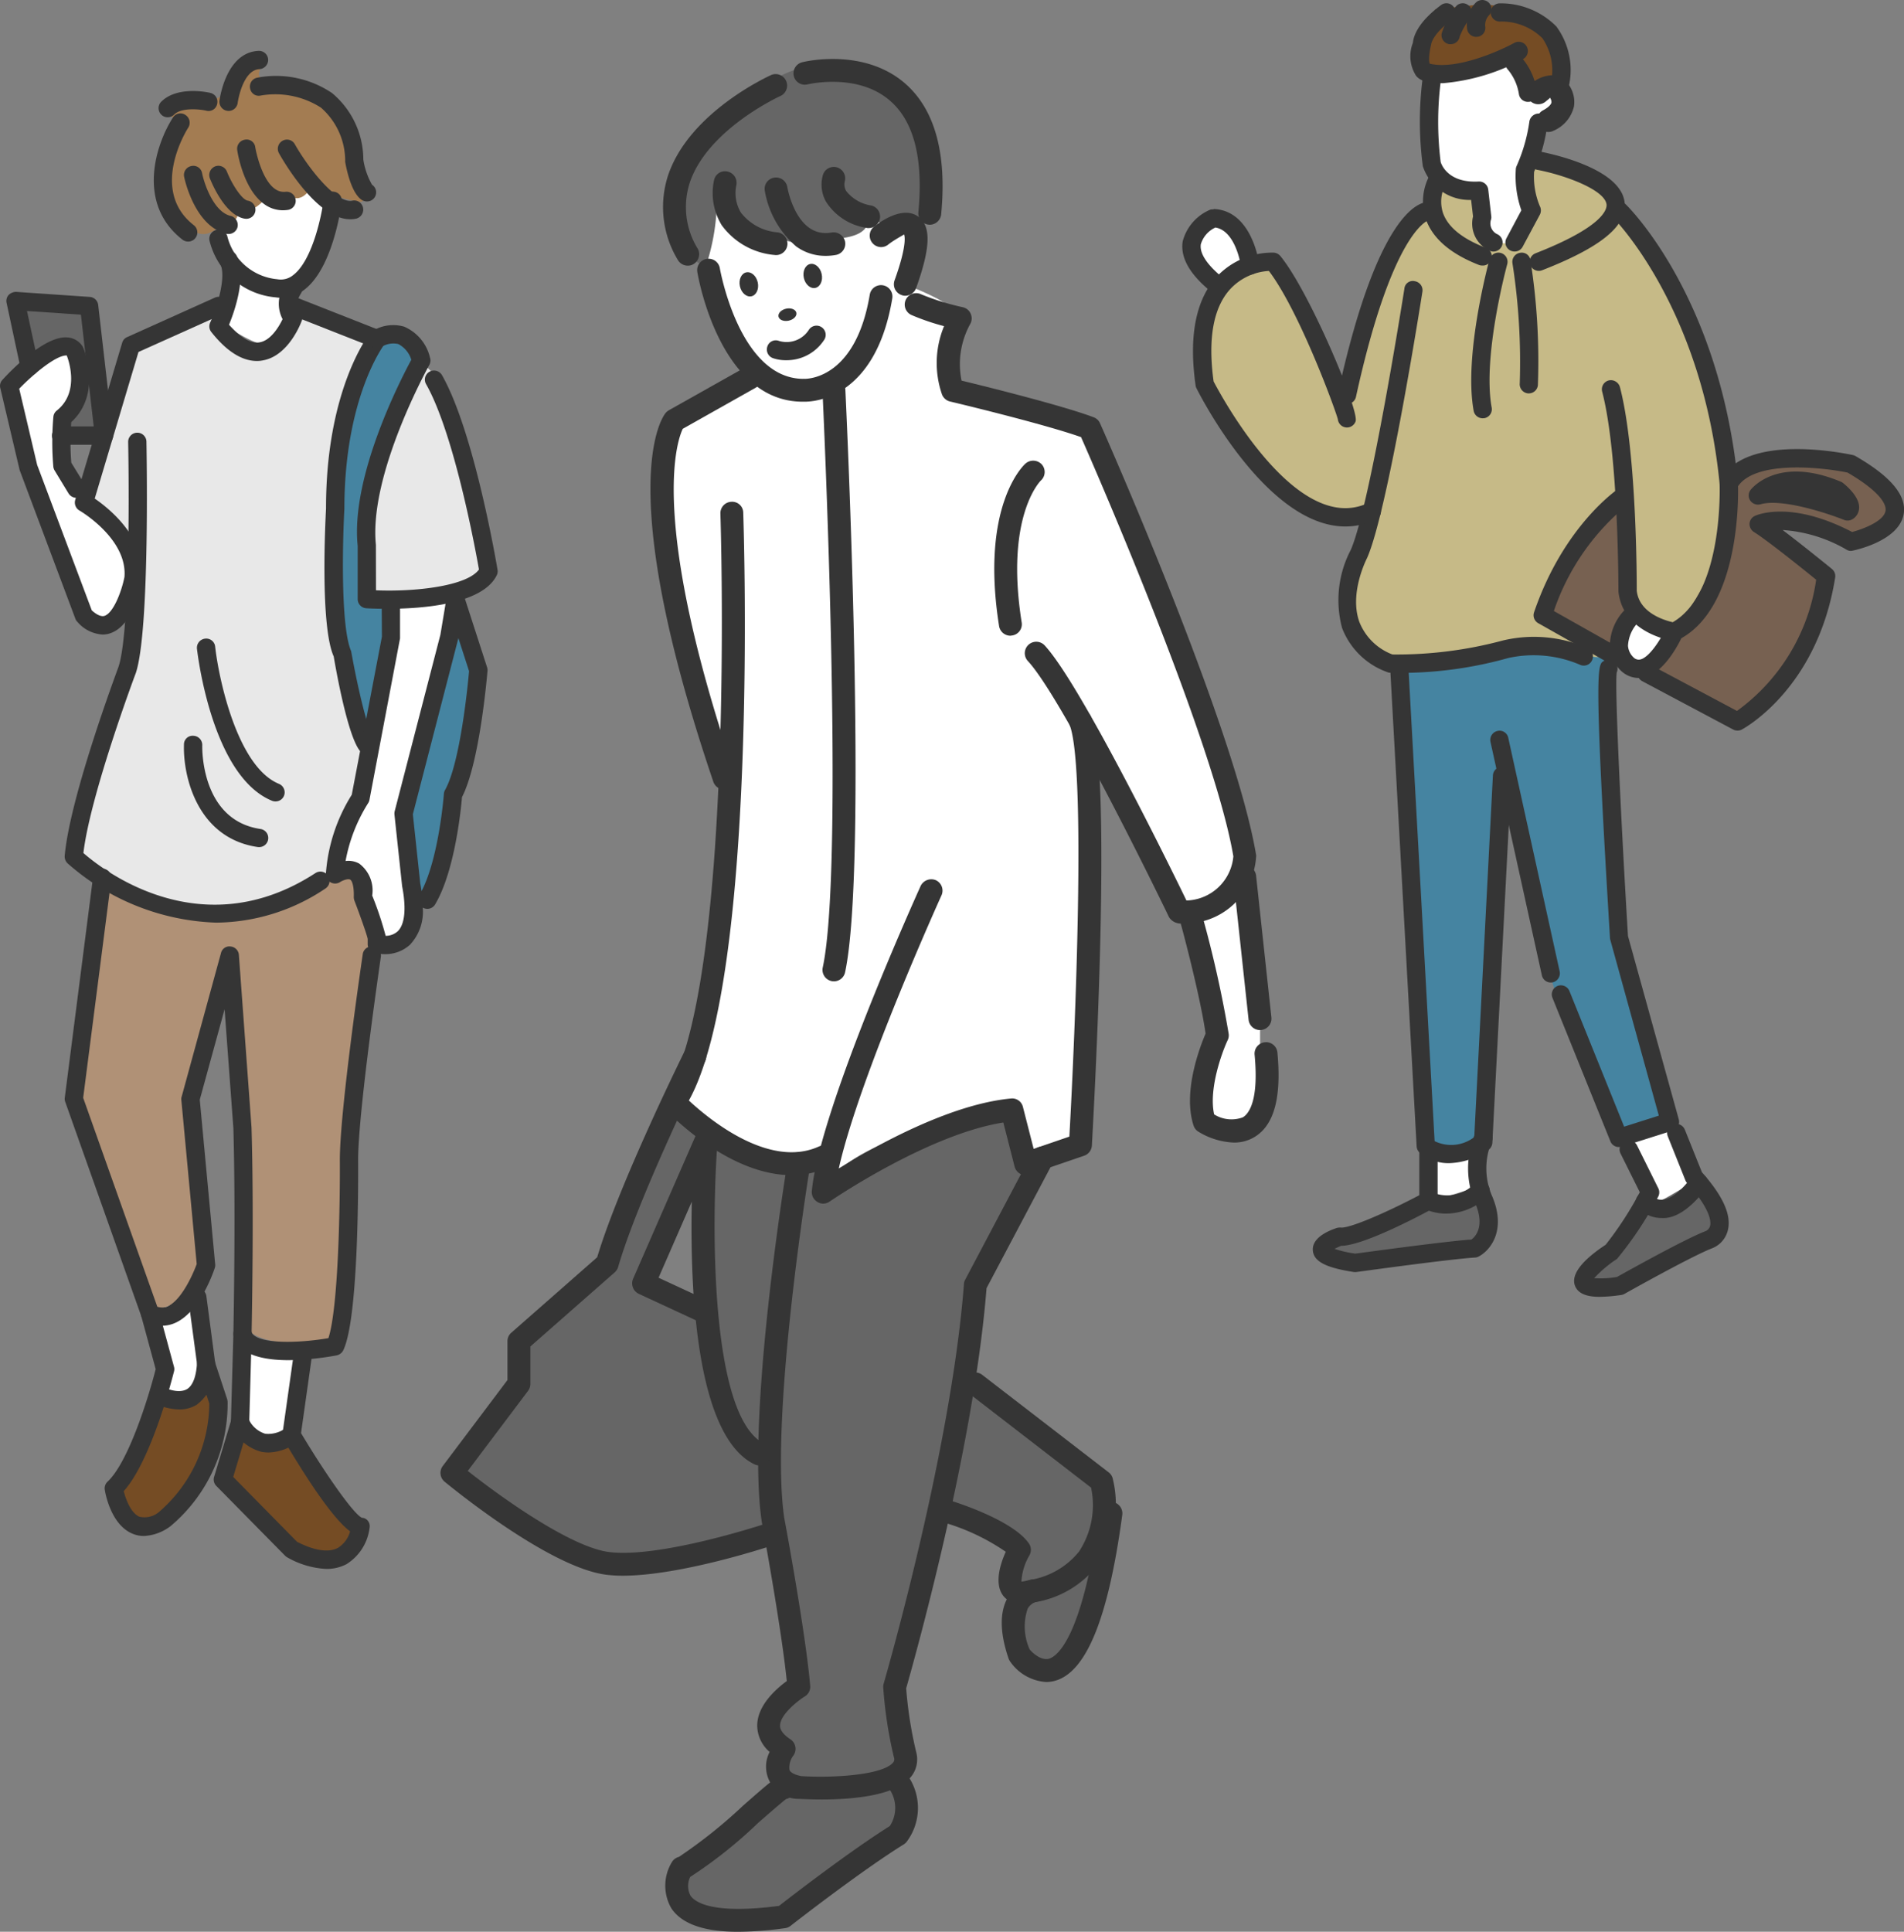 <svg xmlns="http://www.w3.org/2000/svg" width="138.03" height="140" viewBox="0 0 138.03 140">
  <rect x="0" y="0" width="138.03" height="140" fill="#808080" stroke="none"/>
  <g id="schedule_illustration4" transform="translate(-134.88 -29.464)">
    <g id="塗り" transform="translate(135.549 29.76)">
      <g id="グループ_62920" data-name="グループ 62920" transform="translate(100.424 46.15)">
        <g id="グループ_62919" data-name="グループ 62919">
          <path id="パス_127734" data-name="パス 127734" d="M150.116,37.749l2.263,34.775s2.674,1.652,4.18-.08l1.8-26.3s2.548,14.611,3.822,16.674,4.2,9.3,4.2,9.3l3.848-1.028L166.14,57.031l-.318-20a17.746,17.746,0,0,0-8.168-.173A33.869,33.869,0,0,1,150.116,37.749Z" transform="translate(-150.116 -36.464)" fill="#4584a1"/>
        </g>
      </g>
      <g id="グループ_62922" data-name="グループ 62922" transform="translate(86.49 14.523)">
        <g id="グループ_62921" data-name="グループ 62921">
          <path id="パス_127735" data-name="パス 127735" d="M163.8,32.071s-2,1.884-3.968,7.849-1.32,5.64-1.32,5.64l-3.424-6.967-1.639-2.734s-2.873-.617-4.081,1.095-1.354,6.781-1.354,6.781l1.765,3.331s3.066,5.129,6.615,6.509,4.286,0,4.286,0-2.137,4.393-2.17,6.323a6.39,6.39,0,0,0,1.513,3.709l1.924,1,7.538-.889s3.921-1.148,5.72.192,2.448-.02,2.448-.02L179.2,61.1a3.85,3.85,0,0,0,3.351,1.022c1.9-.458,4.386-8.347,3.888-9.4s-2.07-9.953-2.07-9.953-4.2-10.557-5.726-10.948S163.8,32.071,163.8,32.071Z" transform="translate(-148.016 -31.698)" fill="#c6ba87"/>
        </g>
      </g>
      <g id="グループ_62924" data-name="グループ 62924" transform="translate(103.079 10.789)">
        <g id="グループ_62923" data-name="グループ 62923">
          <path id="パス_127736" data-name="パス 127736" d="M150.8,33.139s-1.719,3.012,3.3,5.275,8.632-2.428,8.632-2.428L164.1,34.8s-.464-1.9-1.573-2.316-4.578-1.347-4.578-1.347l-.644,1.334L157.953,35l-1.075,2.01-2.13-.411-.65-2.647S151.019,32.522,150.8,33.139Z" transform="translate(-150.516 -31.135)" fill="#c6ba87"/>
        </g>
      </g>
      <g id="グループ_62926" data-name="グループ 62926" transform="translate(47.321 19.614)">
        <g id="グループ_62925" data-name="グループ 62925">
          <path id="パス_127737" data-name="パス 127737" d="M148.178,39.565l-4.863,3.178s-1.387,2.1-1.181,6.4,4,17.968,4,17.968l.77,4.764L145.75,83.178l-2.3,8.168s-.033,1.559,2.01,2.82,7.02,2.833,7.684,2.355.836,1.944.836,1.944,11.094-6.031,13.052-5.5l1.447,3.556L172.45,95.4l.69-17.736-.325-11.486,6.5,11.486s.338,1.3,1.964.431,3.284-2.74,3.085-3.782S179.808,58.3,179.808,58.3L173.14,42.743l-9.953-2.269s-1.128-3.928.06-4.877-5.434-3.132-5.434-3.132l-.478,3.775Z" transform="translate(-142.113 -32.465)" fill="#fff"/>
        </g>
      </g>
      <g id="グループ_62928" data-name="グループ 62928" transform="translate(14.844 12.074)">
        <g id="グループ_62927" data-name="グループ 62927">
          <path id="パス_127738" data-name="パス 127738" d="M145.823,33.076s-.557,5.189-1.427,5.514a4.265,4.265,0,0,0-1.427.916v3.019s-1.121,1.267-1.931,1.407-3.49-1.685-3.49-1.685l.551-4.074-.239-1.453S133.86,27.609,145.823,33.076Z" transform="translate(-137.218 -31.329)" fill="#fff"/>
        </g>
      </g>
      <g id="グループ_62930" data-name="グループ 62930" transform="translate(23.664 42.087)">
        <g id="グループ_62929" data-name="グループ 62929">
          <path id="パス_127739" data-name="パス 127739" d="M142.559,37.073l-.245,3.6-1.957,10.278a19.8,19.8,0,0,0-1.8,4.917c-.146,1.692,1.281.365,1.281.365l.717,2.342,1,2.953s2.694.763,2.588-1.778-.65-7.856-.65-7.856l3.49-13.755V35.852S142.612,36.277,142.559,37.073Z" transform="translate(-138.547 -35.852)" fill="#fff"/>
        </g>
      </g>
      <g id="グループ_62932" data-name="グループ 62932" transform="translate(0 24.447)">
        <g id="グループ_62931" data-name="グループ 62931">
          <path id="パス_127740" data-name="パス 127740" d="M134.981,35.931s4.127-3.689,4.6-2.5a9.9,9.9,0,0,1,.471,2.939l-1.4,2.561.192,2.906,1.566,2.681s3.218,3.079,3.391,3.9a26.562,26.562,0,0,1,0,3.756s-1.546,1.792-2.468,1.155-2.269-4.22-2.269-4.22l-3.125-9Z" transform="translate(-134.981 -33.193)" fill="#fff"/>
        </g>
      </g>
      <g id="グループ_62934" data-name="グループ 62934" transform="translate(10.205 93.26)">
        <g id="グループ_62933" data-name="グループ 62933">
          <path id="パス_127741" data-name="パス 127741" d="M136.519,44.823s3.464-.458,3.43-1.2.942,5.8.942,5.8-1.539,2.356-2.614,1.665-1.181-1.148-1.181-1.148l.431-1.44Z" transform="translate(-136.519 -43.564)" fill="#fff"/>
        </g>
      </g>
      <g id="グループ_62936" data-name="グループ 62936" transform="translate(16.796 96.987)">
        <g id="グループ_62935" data-name="グループ 62935">
          <path id="パス_127742" data-name="パス 127742" d="M138.286,44.225l3.762.159-.863,6.1s-2.734,2.289-3.4-.425S137.848,43.455,138.286,44.225Z" transform="translate(-137.512 -44.126)" fill="#fff"/>
        </g>
      </g>
      <g id="グループ_62938" data-name="グループ 62938" transform="translate(7.864 99.712)">
        <g id="グループ_62937" data-name="グループ 62937">
          <path id="パス_127743" data-name="パス 127743" d="M138.507,46.483l-2.276,5.156s-.67,3.556,2.276,3.178S143.026,49,143.026,49a39.343,39.343,0,0,0,0-4.2c-.146-.863-.975.637-.975.637l-2.966.206Z" transform="translate(-136.166 -44.537)" fill="#754c24"/>
        </g>
      </g>
      <g id="グループ_62940" data-name="グループ 62940" transform="translate(15.494 102.918)">
        <g id="グループ_62939" data-name="グループ 62939">
          <path id="パス_127744" data-name="パス 127744" d="M138.887,45.02l-1.57,3.641L142.3,54.22l3.04.191,1.778-1.649-1-1.647-3.465-5.071-2.23-.014Z" transform="translate(-137.316 -45.02)" fill="#754c24"/>
        </g>
      </g>
      <g id="グループ_62942" data-name="グループ 62942" transform="translate(4.691 62.106)">
        <g id="グループ_62941" data-name="グループ 62941">
          <path id="パス_127745" data-name="パス 127745" d="M137.685,40.2l-2,15.54,5.514,15.54s2.661.624,3.762-3.649-.816-11.89-.816-11.89l2.575-9.1s1.957,21.637,1.2,25.692c0,0,.484,2.09,6.7,1.34,0,0,1.247-7.737,1.015-12.368a25.235,25.235,0,0,1,.829-8.022l1.194-8.752-1.712-5.295-1.281-.365-2.342,2.057-4.539,1.393s-4.247.71-5.414-.119A26.992,26.992,0,0,0,137.685,40.2Z" transform="translate(-135.688 -38.869)" fill="#b09176"/>
        </g>
      </g>
      <g id="グループ_62944" data-name="グループ 62944" transform="translate(4.691 21.637)">
        <g id="グループ_62943" data-name="グループ 62943">
          <path id="パス_127746" data-name="パス 127746" d="M145.906,32.77,139.828,35.5l-3.4,11.4,3.391,3.9.08,7.239-4.207,14.5s2.581,4.718,12.806,4.14l6.363-2.661s-.053-4.22,1.612-5.706L157.027,65l-1.473-3.822-.929-6.363V44.687s1.062-8.281,2.4-9.11S151.9,32.77,151.9,32.77a3.314,3.314,0,0,1-2.236,3.039c-2.2.657-3.49-1.685-3.49-1.685Z" transform="translate(-135.688 -32.77)" fill="#e8e8e8"/>
        </g>
      </g>
      <g id="グループ_62946" data-name="グループ 62946" transform="translate(25.925 26.027)">
        <g id="グループ_62945" data-name="グループ 62945">
          <path id="パス_127747" data-name="パス 127747" d="M142.55,33.434s1.42-.259,2.72,4.439,2.448,10.265,2.448,10.265a10.468,10.468,0,0,1-8.546,2.037s-.75-5.554.186-8.6S142.55,33.434,142.55,33.434Z" transform="translate(-138.888 -33.432)" fill="#e8e8e8"/>
        </g>
      </g>
      <g id="グループ_62948" data-name="グループ 62948" transform="translate(23.628 23.504)">
        <g id="グループ_62947" data-name="グループ 62947">
          <path id="パス_127748" data-name="パス 127748" d="M144.839,34.383s-.829-1.639-2.044-1.281-2.382,2.475-2.382,2.475L138.542,43.1l.279,12.315,1.679,6.456.942-.7,1.1-5.753.046-2.561-1.466-.537-.279-4.671,1.951-6.741Z" transform="translate(-138.542 -33.051)" fill="#4584a1"/>
        </g>
      </g>
      <g id="グループ_62950" data-name="グループ 62950" transform="translate(28.604 44.043)">
        <g id="グループ_62949" data-name="グループ 62949">
          <path id="パス_127749" data-name="パス 127749" d="M143.485,36.228l1.221,3.311s-.365,6.994-1.221,9.263a45.105,45.105,0,0,0-1.546,6.881l-1.619,1.234-1.028-6.682S143,34.9,143.485,36.228Z" transform="translate(-139.292 -36.147)" fill="#4584a1"/>
        </g>
      </g>
      <g id="グループ_62952" data-name="グループ 62952" transform="translate(11.233 3.888)">
        <g id="グループ_62951" data-name="グループ 62951">
          <path id="パス_127750" data-name="パス 127750" d="M143.323,30.095s.518.226.232,1.068,2.482.571,2.482.571L149.58,34.1l.869,4.12s1.168,2.316.471,2.316a8.041,8.041,0,0,1-2.03-.511l-1.427-.79s-.531,1.267-1.427,1.009-1.619-.391-1.619-.391S143.07,41.614,142.453,41s-.192,1-.829.836-1.5,1.679-2.847.8a6.877,6.877,0,0,1-2.1-3.006l.259-3.3.557-1.778s-.743-.372-.557-.849,3.417-.6,3.417-.6.71-.239.783-.717S143.323,30.095,143.323,30.095Z" transform="translate(-136.674 -30.095)" fill="#a37c52"/>
        </g>
      </g>
      <g id="グループ_62954" data-name="グループ 62954" transform="translate(0.464 20.934)">
        <g id="グループ_62953" data-name="グループ 62953">
          <path id="パス_127751" data-name="パス 127751" d="M136.02,37.4l-.969-4.738a53.308,53.308,0,0,1,5.341.7c.027.192,1.035,9.256,1.035,9.256h-3.311l.119-1.3.929-1.048s.67-1.924.338-2.628-.8-1.473-.8-1.473l-1.327.63Z" transform="translate(-135.051 -32.664)" fill="#666"/>
        </g>
      </g>
      <g id="グループ_62956" data-name="グループ 62956" transform="translate(50.441 13.074)">
        <g id="グループ_62955" data-name="グループ 62955">
          <path id="パス_127752" data-name="パス 127752" d="M143.4,32.26a10.756,10.756,0,0,0-.4,6.841,22.642,22.642,0,0,0,2.774,5.521l3.994,1.407,2.906-.637,2.017-3.6.153-1.7s2.13-.882,2.422-1.546a24.494,24.494,0,0,0,.624-3.643s-.066-.882-1.062-.478S144.428,29.54,143.4,32.26Z" transform="translate(-142.583 -31.479)" fill="#fff"/>
        </g>
      </g>
      <g id="グループ_62958" data-name="グループ 62958" transform="translate(48.526 4.51)">
        <g id="グループ_62957" data-name="グループ 62957">
          <path id="パス_127753" data-name="パス 127753" d="M149.584,30.927s-5.74,2.077-6.436,5.381-1.32,6.177-.365,7.292,1.513,1,1.513,1a15.507,15.507,0,0,0,.763-4.266s4.93,3.065,6.4,2.628,4.791.146,4.618-1.991l1.447,1,1.168-.69,1.374.325.259-.876.279-3.172s-.318-6.582-3.629-6.622S152.848,29.282,149.584,30.927Z" transform="translate(-142.294 -30.189)" fill="#666"/>
        </g>
      </g>
      <g id="グループ_62960" data-name="グループ 62960" transform="translate(85.365 62.897)">
        <g id="グループ_62959" data-name="グループ 62959">
          <path id="パス_127754" data-name="パス 127754" d="M147.846,42.077l2.183,8.089-.884,3.1.178,3.595,2.391.491,1.965-2.071-.519-2.537V46.783l-1.582-7.794Z" transform="translate(-147.846 -38.988)" fill="#fff"/>
        </g>
      </g>
      <g id="グループ_62962" data-name="グループ 62962" transform="translate(50.319 80.14)">
        <g id="グループ_62961" data-name="グループ 62961">
          <path id="パス_127755" data-name="パス 127755" d="M142.773,43.432s-1.015,14.16,1.44,19.5,3.1,3.225,3.1,3.225L148.7,80.569l.365,2.76-1.712,2.2.736,1.745-.113,1.745s.007,1.473,4.8,1.34,4.744-1.9,4.744-1.9l-1.168-5.182,3.258-12.819s5.527,1.075,5.66,2.422a11.874,11.874,0,0,1-.577,3.61l2.462-.557,3.43-1.778s2.183-5,1.519-5.5-10.059-7.883-10.059-7.883l-.279-4.638.5-2.024,4.3-8.991-1.546-3.53s-11.028,1.42-13.6,5.474l-.179-3.006s-1.891,1.632-3.158,1.062S143.071,42.742,142.773,43.432Z" transform="translate(-142.565 -41.587)" fill="#666"/>
        </g>
      </g>
      <g id="グループ_62964" data-name="グループ 62964" transform="translate(48.453 127.905)">
        <g id="グループ_62963" data-name="グループ 62963">
          <path id="パス_127756" data-name="パス 127756" d="M148.9,50.321l-6.429,5.534a2.454,2.454,0,0,0,0,1.8c.411.783,5.408,3.079,7.511,1.473s8.274-5.958,8.274-5.958,1.506-3.6,0-4.187a2.181,2.181,0,0,0-2.389.325S150.037,48.828,148.9,50.321Z" transform="translate(-142.283 -48.786)" fill="#666"/>
        </g>
      </g>
      <g id="グループ_62966" data-name="グループ 62966" transform="translate(73.179 110.689)">
        <g id="グループ_62965" data-name="グループ 62965">
          <path id="パス_127757" data-name="パス 127757" d="M146.157,50.729s-.955,5.978,2.011,5.156,3.616-6.237,3.616-6.237l.67-3.457s-2.568,3.7-3.636,3.749A9.178,9.178,0,0,0,146.157,50.729Z" transform="translate(-146.01 -46.191)" fill="#666"/>
        </g>
      </g>
      <g id="グループ_62968" data-name="グループ 62968" transform="translate(32.094 79.344)">
        <g id="グループ_62967" data-name="グループ 62967">
          <path id="パス_127758" data-name="パス 127758" d="M155.67,41.712l-4.6,11.333-6.244,5.487v3.1l-5.01,6.874s6.808,6.144,11.366,6.27,11.844-1.964,11.844-1.964l-.173-5.308-2.866-2.462-1.705-8.619-4.253-1.984,4.22-10.331S156.419,40.512,155.67,41.712Z" transform="translate(-139.818 -41.467)" fill="#666"/>
        </g>
      </g>
      <g id="グループ_62970" data-name="グループ 62970" transform="translate(102.616 3.722)">
        <g id="グループ_62969" data-name="グループ 62969">
          <path id="パス_127759" data-name="パス 127759" d="M150.981,31.344c-.02.08-2.209,7.04,2.415,8.122,0,0,1.115.391,1.095.484s.3,2.316.3,2.316l.644,1.181s1.367.77,1.838-.438a26.6,26.6,0,0,0,.843-2.621l-.664-2.455.955-3.351,1.918-.65a9.986,9.986,0,0,0-.345-1.957c-.126.046-1.864.431-1.864.431l-1.148-2.336h-.936Z" transform="translate(-150.446 -30.07)" fill="#fff"/>
        </g>
      </g>
      <g id="グループ_62972" data-name="グループ 62972" transform="translate(102.076)">
        <g id="グループ_62971" data-name="グループ 62971">
          <path id="パス_127760" data-name="パス 127760" d="M151.666,29.894l-1.3,2.661.2,1.314,2.223.345,4.286-1.174,1.765,2.528,1.944-.624s.332-3.616-.743-4.087-3.026-1.108-3.026-1.108l-1.9-.239Z" transform="translate(-150.365 -29.509)" fill="#754c24"/>
        </g>
      </g>
      <g id="グループ_62974" data-name="グループ 62974" transform="translate(111.18 35.451)">
        <g id="グループ_62973" data-name="グループ 62973">
          <path id="パス_127761" data-name="パス 127761" d="M157.025,35.151s-4.465,4.545-5.288,7.909l4.95,3.059,1.546-2.793S157.463,32.981,157.025,35.151Z" transform="translate(-151.737 -34.852)" fill="#776151"/>
        </g>
      </g>
      <g id="グループ_62976" data-name="グループ 62976" transform="translate(118.704 32.642)">
        <g id="グループ_62975" data-name="グループ 62975">
          <path id="パス_127762" data-name="パス 127762" d="M159.466,35.433s7.677-2.966,10.815,1.294c0,0,1.294,1.692,0,2.462a10.611,10.611,0,0,1-2.787,1.082s-3.722-1.606-5.1-1.108l-1.088.146,4.585,3.556s-2.369,8.958-6.436,10.543l-6.582-3.5.584-.982,1.738-2.19A21.913,21.913,0,0,0,159.466,35.433Z" transform="translate(-152.871 -34.429)" fill="#776151"/>
        </g>
      </g>
      <g id="グループ_62978" data-name="グループ 62978" transform="translate(116.639 43.925)">
        <g id="グループ_62977" data-name="グループ 62977">
          <path id="パス_127763" data-name="パス 127763" d="M153.6,36.129s-1.672,1.765-.77,2.986,2.382.226,2.382.226l1.115-1.692Z" transform="translate(-152.56 -36.129)" fill="#fff"/>
        </g>
      </g>
      <g id="グループ_62980" data-name="グループ 62980" transform="translate(102.574 82.92)">
        <g id="グループ_62979" data-name="グループ 62979">
          <path id="パス_127764" data-name="パス 127764" d="M150.44,42.052a16.7,16.7,0,0,1,.551,3.371s2.256.75,2.846-.219a8.085,8.085,0,0,0,.564-3.2Z" transform="translate(-150.44 -42.006)" fill="#fff"/>
        </g>
      </g>
      <g id="グループ_62982" data-name="グループ 62982" transform="translate(117.118 80.784)">
        <g id="グループ_62981" data-name="グループ 62981">
          <path id="パス_127765" data-name="パス 127765" d="M152.632,42.9l1.937,4.618s2.807.571,2.979-1-1.493-4.83-1.493-4.83Z" transform="translate(-152.632 -41.684)" fill="#fff"/>
        </g>
      </g>
      <g id="グループ_62984" data-name="グループ 62984" transform="translate(114.21 85.063)">
        <g id="グループ_62983" data-name="グループ 62983">
          <path id="パス_127766" data-name="パス 127766" d="M156.2,44.32l-2.117,3.046s-1.964,1.227-1.891,1.792,2.906.77,2.906.77l4.638-2.807,1.865-.936s.106-3.165-1.121-3.855C160.483,42.329,156.29,45.129,156.2,44.32Z" transform="translate(-152.194 -42.329)" fill="#666"/>
        </g>
      </g>
      <g id="グループ_62986" data-name="グループ 62986" transform="translate(95.315 85.614)">
        <g id="グループ_62985" data-name="グループ 62985">
          <path id="パス_127767" data-name="パス 127767" d="M156.4,43.421l-6.562,2.628-.491.882,1.632.737,7.571-.889s2.959-.04,2.74-.206.013-1.984.013-1.984l-.6-2.176S156.917,43.805,156.4,43.421Z" transform="translate(-149.346 -42.412)" fill="#666"/>
        </g>
      </g>
      <g id="グループ_62988" data-name="グループ 62988" transform="translate(85.708 15.065)">
        <g id="グループ_62987" data-name="グループ 62987">
          <path id="パス_127768" data-name="パス 127768" d="M149.775,36.925s-2-2.528-1.871-3.079A6.57,6.57,0,0,1,149,32.161s1.015-.6,1.261-.292,1.446,1.274,1.519,1.752.332,1.4.332,1.4Z" transform="translate(-147.898 -31.78)" fill="#fff"/>
        </g>
      </g>
    </g>
    <g id="線画" transform="translate(134.88 29.464)">
      <g id="グループ_63039" data-name="グループ 63039" transform="translate(31.928 4.266)">
        <g id="グループ_62990" data-name="グループ 62990" transform="translate(18.612 14.48)">
          <g id="グループ_62989" data-name="グループ 62989">
            <path id="パス_127769" data-name="パス 127769" d="M150.3,42.657h-.153c-5.992,0-7.577-9.017-7.637-9.4a.827.827,0,1,1,1.632-.272c.013.08,1.413,8.015,6.065,8.015a.113.113,0,0,1,.066,0c.451,0,3.749-.2,4.737-6.1a.827.827,0,1,1,1.632.272C155.449,42.331,151.083,42.657,150.3,42.657Z" transform="translate(-142.497 -32.29)" fill="#353535"/>
          </g>
        </g>
        <g id="グループ_62992" data-name="グループ 62992" transform="translate(31.117 11.156)">
          <g id="グループ_62991" data-name="グループ 62991">
            <path id="パス_127770" data-name="パス 127770" d="M146.965,37.8a.693.693,0,0,1-.279-.053.831.831,0,0,1-.5-1.055c.989-2.74.7-3.318.69-3.337-.066.06-.7.385-1.148.737a.819.819,0,0,1-1.161-.133.829.829,0,0,1,.126-1.161c.478-.378,2.084-1.526,3.2-.743.962.69.916,2.243-.146,5.2A.84.84,0,0,1,146.965,37.8Z" transform="translate(-144.382 -31.789)" fill="#353535"/>
          </g>
        </g>
        <g id="グループ_62994" data-name="グループ 62994" transform="translate(16.134 1.099)">
          <g id="グループ_62993" data-name="グループ 62993">
            <path id="パス_127771" data-name="パス 127771" d="M143.924,44.161a.836.836,0,0,1-.73-.425,7.4,7.4,0,0,1-.7-6.118c1.533-4.565,7.239-7.166,7.485-7.279a.832.832,0,0,1,.677,1.519c-.053.02-5.295,2.415-6.589,6.29a5.736,5.736,0,0,0,.577,4.784.835.835,0,0,1-.325,1.128A.789.789,0,0,1,143.924,44.161Z" transform="translate(-142.124 -30.273)" fill="#353535"/>
          </g>
        </g>
        <g id="グループ_62996" data-name="グループ 62996" transform="translate(19.743 8.146)">
          <g id="グループ_62995" data-name="グループ 62995">
            <path id="パス_127772" data-name="パス 127772" d="M147.255,37.412l-.139-.013a5.3,5.3,0,0,1-3.8-2.156,4.467,4.467,0,0,1-.551-3.278.811.811,0,0,1,1.015-.6.835.835,0,0,1,.591,1.009,2.746,2.746,0,0,0,.352,1.977,3.746,3.746,0,0,0,2.661,1.413.828.828,0,0,1-.133,1.646Z" transform="translate(-142.668 -31.335)" fill="#353535"/>
          </g>
        </g>
        <g id="グループ_62998" data-name="グループ 62998" transform="translate(23.502 8.598)">
          <g id="グループ_62997" data-name="グループ 62997">
            <path id="パス_127773" data-name="パス 127773" d="M147.653,37.082a3.594,3.594,0,0,1-2.123-.677,6.828,6.828,0,0,1-2.283-4.041.82.82,0,0,1,.677-.949.83.83,0,0,1,.955.67c.027.159.684,3.782,3.238,3.3a.859.859,0,0,1,.955.677.828.828,0,0,1-.677.955A4.069,4.069,0,0,1,147.653,37.082Z" transform="translate(-143.234 -31.403)" fill="#353535"/>
          </g>
        </g>
        <g id="グループ_63000" data-name="グループ 63000" transform="translate(27.631 7.82)">
          <g id="グループ_62999" data-name="グループ 62999">
            <path id="パス_127774" data-name="パス 127774" d="M147.271,35.732a.684.684,0,0,1-.2-.027,4.2,4.2,0,0,1-2.9-1.9,2.534,2.534,0,0,1-.206-1.964.827.827,0,0,1,1.566.531.967.967,0,0,0,.113.677,2.88,2.88,0,0,0,1.831,1.048.829.829,0,0,1-.206,1.632Z" transform="translate(-143.856 -31.286)" fill="#353535"/>
          </g>
        </g>
        <g id="グループ_63002" data-name="グループ 63002" transform="translate(25.595)">
          <g id="グループ_63001" data-name="グループ 63001">
            <path id="パス_127775" data-name="パス 127775" d="M153.426,42.128l-.08-.007a.823.823,0,0,1-.743-.9c.372-3.875-.325-6.6-2.064-8.088-2.355-2.044-5.932-1.181-5.958-1.181a.821.821,0,0,1-1.009-.6.831.831,0,0,1,.611-1c.173-.046,4.439-1.068,7.445,1.526,2.163,1.878,3.052,5.069,2.627,9.508A.839.839,0,0,1,153.426,42.128Z" transform="translate(-143.549 -30.107)" fill="#353535"/>
          </g>
        </g>
        <g id="グループ_63004" data-name="グループ 63004" transform="translate(33.656 16.98)">
          <g id="グループ_63003" data-name="グループ 63003">
            <path id="パス_127776" data-name="パス 127776" d="M164.853,78.347a.991.991,0,0,1-.929-.464c-.073-.166-7.584-15.706-10.231-18.559a.831.831,0,0,1,1.221-1.128c2.568,2.774,8.958,15.765,10.278,18.486a3.509,3.509,0,0,0,3.4-3.2c-1.4-8.267-9.833-27.649-11.041-30.383-2.8-.989-9.435-2.568-9.5-2.581a.834.834,0,0,1-.584-.518,6.966,6.966,0,0,1,.153-4.943,16.666,16.666,0,0,1-2.369-.81.828.828,0,0,1,.69-1.506,18,18,0,0,0,3.026.942.807.807,0,0,1,.584.478.831.831,0,0,1-.04.75,6.012,6.012,0,0,0-.624,4.094c1.652.4,7.259,1.785,9.575,2.654a.815.815,0,0,1,.464.438c.4.9,9.774,22.042,11.32,31.312A5.167,5.167,0,0,1,164.853,78.347Z" transform="translate(-144.764 -32.666)" fill="#353535"/>
          </g>
        </g>
        <g id="グループ_63006" data-name="グループ 63006" transform="translate(53.619 61.548)">
          <g id="グループ_63005" data-name="グループ 63005">
            <path id="パス_127777" data-name="パス 127777" d="M151.668,56.374a5.314,5.314,0,0,1-2.568-.79.805.805,0,0,1-.345-.438c-.81-2.462.484-5.766.869-6.668-.365-2.614-1.7-7.65-1.811-8a.831.831,0,0,1,.531-1.042.806.806,0,0,1,1.048.524A82.86,82.86,0,0,1,151.3,48.5a.8.8,0,0,1-.073.451c-.431.916-1.387,3.57-.982,5.381a2.372,2.372,0,0,0,2.084.212c.451-.279,1.161-1.234.849-4.538a.824.824,0,0,1,.75-.9l.08-.007a.824.824,0,0,1,.823.75c.305,3.251-.232,5.248-1.639,6.111A2.839,2.839,0,0,1,151.668,56.374Z" transform="translate(-147.773 -39.383)" fill="#353535"/>
          </g>
        </g>
        <g id="グループ_63008" data-name="グループ 63008" transform="translate(57.476 58.455)">
          <g id="グループ_63007" data-name="グループ 63007">
            <path id="パス_127778" data-name="パス 127778" d="M150.29,50.847a.832.832,0,0,1-.823-.737l-1.108-10.265a.834.834,0,0,1,.743-.916.822.822,0,0,1,.909.737l1.108,10.258a.826.826,0,0,1-.736.916Z" transform="translate(-148.354 -38.917)" fill="#353535"/>
          </g>
        </g>
        <g id="グループ_63010" data-name="グループ 63010" transform="translate(40.153 29.124)">
          <g id="グループ_63009" data-name="グループ 63009">
            <path id="パス_127779" data-name="パス 127779" d="M146.907,47.179a.832.832,0,0,1-.816-.7c-1.38-8.732,1.785-11.665,1.924-11.784a.848.848,0,0,1,1.168.066.828.828,0,0,1-.06,1.168c-.066.066-2.608,2.634-1.393,10.291a.821.821,0,0,1-.69.942Z" transform="translate(-145.744 -34.497)" fill="#353535"/>
          </g>
        </g>
        <g id="グループ_63012" data-name="グループ 63012" transform="translate(15.226 22.276)">
          <g id="グループ_63011" data-name="グループ 63011">
            <path id="パス_127780" data-name="パス 127780" d="M147.329,64.142a.825.825,0,0,1-.783-.564c-7.12-20.987-3.875-26.169-3.483-26.693a.9.9,0,0,1,.252-.226l5.487-3.085a.83.83,0,0,1,.816,1.446L144.33,38c-.4.836-2.495,6.542,3.782,25.048a.818.818,0,0,1-.518,1.048A.747.747,0,0,1,147.329,64.142Z" transform="translate(-141.987 -33.465)" fill="#353535"/>
          </g>
        </g>
        <g id="グループ_63014" data-name="グループ 63014" transform="translate(16.137 32.091)">
          <g id="グループ_63013" data-name="グループ 63013">
            <path id="パス_127781" data-name="パス 127781" d="M151.439,83.754c-4.592,0-8.878-4.485-9.09-4.711a.831.831,0,0,1-.086-1.028c5.122-7.637,4.034-41.862,4.021-42.213a.828.828,0,0,1,.8-.849.8.8,0,0,1,.856.8c.046,1.393,1.068,33.581-3.941,42.591,1.393,1.294,5.779,4.963,9.4,3.344a.84.84,0,0,1,1.095.418.832.832,0,0,1-.425,1.095A6.347,6.347,0,0,1,151.439,83.754Z" transform="translate(-142.124 -34.944)" fill="#353535"/>
          </g>
        </g>
        <g id="グループ_63016" data-name="グループ 63016" transform="translate(26.922 47.163)">
          <g id="グループ_63015" data-name="グループ 63015">
            <path id="パス_127782" data-name="パス 127782" d="M144.582,73.017a.783.783,0,0,1-.418-.119.826.826,0,0,1-.411-.79c.557-5.925,7.6-21.458,7.889-22.115a.859.859,0,0,1,1.1-.418.834.834,0,0,1,.411,1.1c-.066.146-5.965,13.171-7.445,19.793,2.641-1.632,8.035-4.651,12.468-5.069a.8.8,0,0,1,.883.617l.776,3.032,2.588-.889c.438-7.77,1.214-26.727.026-29.819a.831.831,0,0,1,.478-1.075.839.839,0,0,1,1.068.478c1.566,4.081.212,28.319.06,31.066a.829.829,0,0,1-.564.737l-3.975,1.36a.828.828,0,0,1-.664-.053.849.849,0,0,1-.4-.524l-.816-3.192c-5.481.863-12.507,5.673-12.587,5.726A.81.81,0,0,1,144.582,73.017Z" transform="translate(-143.75 -37.215)" fill="#353535"/>
          </g>
        </g>
        <g id="グループ_63018" data-name="グループ 63018" transform="translate(27.693 23.185)">
          <g id="グループ_63017" data-name="グループ 63017">
            <path id="パス_127783" data-name="パス 127783" d="M144.7,77.271a.83.83,0,0,1-.809-1.009c1.612-7.524-.007-41.444-.02-41.782a.83.83,0,0,1,1.659-.08c.066,1.407,1.639,34.47-.02,42.213A.828.828,0,0,1,144.7,77.271Z" transform="translate(-143.866 -33.602)" fill="#353535"/>
          </g>
        </g>
        <g id="グループ_63020" data-name="グループ 63020" transform="translate(22.97 78.821)">
          <g id="グループ_63019" data-name="グループ 63019">
            <path id="パス_127784" data-name="パス 127784" d="M147.826,89.312c-.783,0-1.413-.033-1.712-.046a2.331,2.331,0,0,1-2.064-3.4,2.537,2.537,0,0,1-.9-1.944c.026-1.46,1.4-2.647,2.143-3.192-.4-3.941-1.8-11.486-1.818-11.572-1.115-7.684,1.752-25.307,1.871-26.056a.843.843,0,0,1,.949-.683.829.829,0,0,1,.69.955c-.033.179-2.946,18.121-1.878,25.519.06.305,1.553,8.327,1.884,12.182a.819.819,0,0,1-.4.776c-.577.358-1.772,1.34-1.785,2.1-.007.332.245.664.75,1a.83.83,0,0,1,.219,1.174,1.431,1.431,0,0,0-.285,1.048c.073.186.378.352.843.445,2.243.146,5.879-.06,6.662-.975a.355.355,0,0,0,.073-.352,31.182,31.182,0,0,1-.783-5.1.747.747,0,0,1,.033-.272c.046-.173,4.884-16.787,5.819-28.963a.7.7,0,0,1,.093-.318l4.87-9.216a.849.849,0,0,1,1.121-.345.831.831,0,0,1,.345,1.121l-4.791,9.057c-.929,11.738-5.361,27.364-5.826,29a29.414,29.414,0,0,0,.737,4.665,2,2,0,0,1-.431,1.8C153.1,89.08,149.909,89.312,147.826,89.312Z" transform="translate(-143.154 -41.986)" fill="#353535"/>
          </g>
        </g>
        <g id="グループ_63022" data-name="グループ 63022" transform="translate(13.901 77.544)">
          <g id="グループ_63021" data-name="グループ 63021">
            <path id="パス_127785" data-name="パス 127785" d="M151,66.185a.8.8,0,0,1-.365-.086c-2.581-1.261-3.749-5.713-4.233-10.431l-4.14-1.918a.839.839,0,0,1-.411-1.082L146.384,42.3a.8.8,0,0,1,.962-.471.826.826,0,0,1,.63.869c-.418,5.428-.63,19.952,3.391,21.916a.828.828,0,0,1,.378,1.108A.814.814,0,0,1,151,66.185Zm-7.3-13.6,2.535,1.174c-.153-2.389-.166-4.744-.126-6.688Z" transform="translate(-141.787 -41.794)" fill="#353535"/>
          </g>
        </g>
        <g id="グループ_63024" data-name="グループ 63024" transform="translate(35.969 95.201)">
          <g id="グループ_63023" data-name="グループ 63023">
            <path id="パス_127786" data-name="パス 127786" d="M151.31,61.262a1.675,1.675,0,0,1-1.347-.6c-.7-.876-.226-2.349.166-3.211a15.614,15.614,0,0,0-4.439-2.11.827.827,0,0,1-.537-1.042.807.807,0,0,1,1.035-.537c.75.232,4.512,1.486,5.613,3.079a.811.811,0,0,1,.046.863,4.2,4.2,0,0,0-.584,1.911,4.3,4.3,0,0,0,.624-.126,5.72,5.72,0,0,0,3.55-2.05,6.128,6.128,0,0,0,.876-4.638l-8.891-6.861a.826.826,0,0,1-.153-1.161.815.815,0,0,1,1.161-.146l9.157,7.06a.815.815,0,0,1,.312.518,7.907,7.907,0,0,1-1.141,6.237,7.226,7.226,0,0,1-4.532,2.661A3.218,3.218,0,0,1,151.31,61.262Z" transform="translate(-145.113 -44.455)" fill="#353535"/>
          </g>
        </g>
        <g id="グループ_63026" data-name="グループ 63026" transform="translate(40.693 104.571)">
          <g id="グループ_63025" data-name="グループ 63025">
            <path id="パス_127787" data-name="パス 127787" d="M149.03,58.93a3.446,3.446,0,0,1-2.594-1.48.939.939,0,0,1-.113-.212c-.65-1.9-.663-3.4-.04-4.472a2.617,2.617,0,0,1,1.672-1.254.858.858,0,0,1,.969.67.827.827,0,0,1-.65.955,1.034,1.034,0,0,0-.577.5,4.034,4.034,0,0,0,.153,2.933c.192.226.776.8,1.367.683.551-.139,2.442-1.32,3.7-10.656a.8.8,0,0,1,.929-.717.839.839,0,0,1,.717.936c-1.015,7.531-2.628,11.472-4.943,12.043A2.27,2.27,0,0,1,149.03,58.93Z" transform="translate(-145.825 -45.867)" fill="#353535"/>
          </g>
        </g>
        <g id="グループ_63028" data-name="グループ 63028" transform="translate(16.293 124)">
          <g id="グループ_63027" data-name="グループ 63027">
            <path id="パス_127788" data-name="パス 127788" d="M147.445,60.53c-2.482,0-4.081-.564-4.844-1.692a3.281,3.281,0,0,1,.027-3.344.834.834,0,0,1,.518-.391,35.912,35.912,0,0,0,4.645-3.709c2.541-2.229,2.681-2.362,3.318-2.057a.9.9,0,0,1,.451.849.819.819,0,0,1-.644.723c-.365.279-1.281,1.082-2.03,1.732a33.029,33.029,0,0,1-4.923,3.915,1.5,1.5,0,0,0,.02,1.354c.305.451,1.533,1.387,6.423.743.922-.723,5.136-3.968,8.029-5.786a2.407,2.407,0,0,0-.106-2.78.826.826,0,1,1,1.367-.929,4.086,4.086,0,0,1-.04,4.85.918.918,0,0,1-.206.186c-3.125,1.937-8.155,5.859-8.2,5.9a.823.823,0,0,1-.4.173A25.772,25.772,0,0,1,147.445,60.53Z" transform="translate(-142.148 -48.795)" fill="#353535"/>
          </g>
        </g>
        <g id="グループ_63030" data-name="グループ 63030" transform="translate(0 71.464)">
          <g id="グループ_63029" data-name="グループ 63029">
            <path id="パス_127789" data-name="パス 127789" d="M152.9,79.344a9.678,9.678,0,0,1-1.1-.06c-4.174-.458-11.492-6.5-11.8-6.748a.832.832,0,0,1-.139-1.141l4.691-6.23V62.351a.806.806,0,0,1,.279-.617l6.224-5.467c1.606-5.341,6.144-14.538,6.337-14.929a.829.829,0,1,1,1.486.737c-.046.093-4.8,9.727-6.3,14.889a.872.872,0,0,1-.246.391l-6.118,5.375v2.714a.851.851,0,0,1-.166.5l-4.373,5.806c2.4,1.9,7.524,5.574,10.3,5.885,3.756.431,11.187-2.03,11.253-2.05a.811.811,0,0,1,1.048.524.819.819,0,0,1-.524,1.042C163.459,77.254,157.116,79.344,152.9,79.344Z" transform="translate(-139.692 -40.878)" fill="#353535"/>
          </g>
        </g>
        <g id="グループ_63032" data-name="グループ 63032" transform="translate(23.667 19.354)">
          <g id="グループ_63031" data-name="グループ 63031">
            <path id="パス_127790" data-name="パス 127790" d="M144.659,35.511a2.879,2.879,0,0,1-.949-.146.665.665,0,0,1-.418-.843.639.639,0,0,1,.843-.411,1.91,1.91,0,0,0,2.163-.8.665.665,0,1,1,1.088.763A3.24,3.24,0,0,1,144.659,35.511Z" transform="translate(-143.259 -33.024)" fill="#353535"/>
          </g>
        </g>
        <g id="グループ_63034" data-name="グループ 63034" transform="translate(21.522 15.332)">
          <g id="グループ_63033" data-name="グループ 63033" transform="translate(0 0)">
            <ellipse id="楕円形_699" data-name="楕円形 699" cx="0.662" cy="0.887" rx="0.662" ry="0.887" transform="translate(0 0.283) rotate(-12.323)" fill="#353535"/>
          </g>
        </g>
        <g id="グループ_63036" data-name="グループ 63036" transform="translate(26.156 14.725)">
          <g id="グループ_63035" data-name="グループ 63035" transform="translate(0 0)">
            <ellipse id="楕円形_700" data-name="楕円形 700" cx="0.662" cy="0.887" rx="0.662" ry="0.887" transform="translate(0 0.283) rotate(-12.323)" fill="#353535"/>
          </g>
        </g>
        <g id="グループ_63038" data-name="グループ 63038" transform="translate(24.415 17.964)">
          <g id="グループ_63037" data-name="グループ 63037" transform="translate(0 0)">
            <ellipse id="楕円形_701" data-name="楕円形 701" cx="0.662" cy="0.444" rx="0.662" ry="0.444" transform="translate(0 0.283) rotate(-12.323)" fill="#353535"/>
          </g>
        </g>
      </g>
      <g id="グループ_63086" data-name="グループ 63086" transform="translate(0 3.687)">
        <g id="グループ_63041" data-name="グループ 63041" transform="translate(15.169 10.202)">
          <g id="グループ_63040" data-name="グループ 63040">
            <path id="パス_127791" data-name="パス 127791" d="M142.373,39.251a2.854,2.854,0,0,1-.4-.033,5.418,5.418,0,0,1-4.777-4.061.659.659,0,0,1,.458-.816.645.645,0,0,1,.823.451,4.11,4.11,0,0,0,3.609,3.112,1.416,1.416,0,0,0,1.174-.305c1.38-1.055,2.05-4.293,2.2-5.454a.64.64,0,0,1,.737-.584.659.659,0,0,1,.577.737c-.027.192-.6,4.744-2.7,6.357A2.744,2.744,0,0,1,142.373,39.251Z" transform="translate(-137.166 -31.558)" fill="#353535"/>
          </g>
        </g>
        <g id="グループ_63043" data-name="グループ 63043" transform="translate(17.195 6.421)">
          <g id="グループ_63042" data-name="グループ 63042">
            <path id="パス_127792" data-name="パス 127792" d="M140.8,36.119a2.285,2.285,0,0,1-1.393-.464c-1.46-1.062-1.891-3.6-1.931-3.888a.663.663,0,0,1,.551-.763.631.631,0,0,1,.756.551c0,.033.6,3.4,2.19,3.225a.662.662,0,0,1,.206,1.307A2.574,2.574,0,0,1,140.8,36.119Z" transform="translate(-137.472 -30.988)" fill="#353535"/>
          </g>
        </g>
        <g id="グループ_63045" data-name="グループ 63045" transform="translate(15.905)">
          <g id="グループ_63044" data-name="グループ 63044">
            <path id="パス_127793" data-name="パス 127793" d="M137.939,34.373l-.08-.007a.662.662,0,0,1-.577-.737c.02-.146.471-3.5,2.833-3.61h.033a.662.662,0,0,1,.663.624.671.671,0,0,1-.63.7c-1.241.066-1.579,2.428-1.579,2.455A.666.666,0,0,1,137.939,34.373Z" transform="translate(-137.277 -30.02)" fill="#353535"/>
          </g>
        </g>
        <g id="グループ_63047" data-name="グループ 63047" transform="translate(18.113 1.82)">
          <g id="グループ_63046" data-name="グループ 63046">
            <path id="パス_127794" data-name="パス 127794" d="M146.1,39.389a.714.714,0,0,1-.358-.1c-.7-.438-1.068-1.918-1.221-2.767a5.134,5.134,0,0,0-1.758-3.935,6.144,6.144,0,0,0-4.359-.876.636.636,0,0,1-.776-.518.652.652,0,0,1,.518-.776,7.266,7.266,0,0,1,5.414,1.108,6.294,6.294,0,0,1,2.276,4.824,5.337,5.337,0,0,0,.63,1.825.661.661,0,0,1-.365,1.214Z" transform="translate(-137.61 -30.294)" fill="#353535"/>
          </g>
        </g>
        <g id="グループ_63049" data-name="グループ 63049" transform="translate(11.496 2.911)">
          <g id="グループ_63048" data-name="グループ 63048">
            <path id="パス_127795" data-name="パス 127795" d="M137.271,32.359a.637.637,0,0,1-.464-.192.661.661,0,0,1,0-.936c1.148-1.141,3.318-.7,3.556-.637a.657.657,0,0,1,.5.79.637.637,0,0,1-.79.5c-.445-.106-1.8-.252-2.329.279A.641.641,0,0,1,137.271,32.359Z" transform="translate(-136.613 -30.459)" fill="#353535"/>
          </g>
        </g>
        <g id="グループ_63051" data-name="グループ 63051" transform="translate(11.144 4.531)">
          <g id="グループ_63050" data-name="グループ 63050">
            <path id="パス_127796" data-name="パス 127796" d="M139.044,39.993a.665.665,0,0,1-.4-.139c-3.357-2.614-1.924-6.927-.7-8.838a.641.641,0,0,1,.916-.2.67.67,0,0,1,.206.916c-.126.186-2.84,4.552.4,7.073a.664.664,0,0,1-.411,1.188Z" transform="translate(-136.56 -30.703)" fill="#353535"/>
          </g>
        </g>
        <g id="グループ_63053" data-name="グループ 63053" transform="translate(13.336 8.33)">
          <g id="グループ_63052" data-name="グループ 63052">
            <path id="パス_127797" data-name="パス 127797" d="M140.122,36.216a.62.62,0,0,1-.153-.013c-2.316-.557-3.039-3.988-3.066-4.134a.655.655,0,0,1,.518-.776.643.643,0,0,1,.783.511c.153.763.836,2.813,2.07,3.1a.681.681,0,0,1,.5.809A.668.668,0,0,1,140.122,36.216Z" transform="translate(-136.89 -31.275)" fill="#353535"/>
          </g>
        </g>
        <g id="グループ_63055" data-name="グループ 63055" transform="translate(15.169 8.33)">
          <g id="グループ_63054" data-name="グループ 63054">
            <path id="パス_127798" data-name="パス 127798" d="M139.852,35.115l-.106-.007c-1.4-.232-2.355-2.475-2.535-2.926a.674.674,0,0,1,.378-.863.661.661,0,0,1,.856.372c.378.942,1.088,2.037,1.513,2.11a.661.661,0,0,1-.106,1.314Z" transform="translate(-137.166 -31.275)" fill="#353535"/>
          </g>
        </g>
        <g id="グループ_63057" data-name="グループ 63057" transform="translate(20.138 6.425)">
          <g id="グループ_63056" data-name="グループ 63056">
            <path id="パス_127799" data-name="パス 127799" d="M143.163,36.766c-2.335,0-4.691-3.948-5.162-4.784a.665.665,0,0,1,.252-.9.648.648,0,0,1,.9.252c.975,1.712,2.86,4.1,4,4.1a.62.62,0,0,0,.153-.013.655.655,0,0,1,.79.511.675.675,0,0,1-.5.79A1.908,1.908,0,0,1,143.163,36.766Z" transform="translate(-137.915 -30.988)" fill="#353535"/>
          </g>
        </g>
        <g id="グループ_63059" data-name="グループ 63059" transform="translate(15.172 14.515)">
          <g id="グループ_63058" data-name="グループ 63058">
            <path id="パス_127800" data-name="パス 127800" d="M140.612,40.166c-1.082,0-2.19-.7-3.3-2.1a.654.654,0,0,1-.08-.683c.518-1.148,1.174-3.311.737-4.233a.665.665,0,1,1,1.2-.571c.7,1.493-.166,3.981-.571,4.963.63.7,1.466,1.413,2.21,1.274.776-.119,1.374-1.055,1.672-1.679a2.418,2.418,0,0,1,.226-2.588.659.659,0,0,1,.922-.186.676.676,0,0,1,.179.922c-.007.007-.557.869-.139,1.208a.655.655,0,0,1,.212.737c-.04.113-.942,2.581-2.853,2.9A2.111,2.111,0,0,1,140.612,40.166Z" transform="translate(-137.167 -32.208)" fill="#353535"/>
          </g>
        </g>
        <g id="グループ_63061" data-name="グループ 63061" transform="translate(20.596 17.824)">
          <g id="グループ_63060" data-name="グループ 63060">
            <path id="パス_127801" data-name="パス 127801" d="M143.982,65.841a.636.636,0,0,1-.531-.265c-.882-1.161-1.712-5.872-1.871-6.808-1-2.223-.6-9.853-.557-10.722-.007-6.582,1.8-10.45,2.694-11.963l-5.315-2.09a.666.666,0,0,1-.372-.863.648.648,0,0,1,.863-.372l6.065,2.389a.7.7,0,0,1,.4.445.667.667,0,0,1-.119.584c-.027.04-2.886,3.822-2.886,11.91-.126,2.289-.285,8.54.491,10.3.418,2.342,1.168,5.726,1.672,6.4a.665.665,0,0,1-.133.929A.633.633,0,0,1,143.982,65.841Z" transform="translate(-137.984 -32.706)" fill="#353535"/>
          </g>
        </g>
        <g id="グループ_63063" data-name="グループ 63063" transform="translate(25.879 19.859)">
          <g id="グループ_63062" data-name="グループ 63062">
            <path id="パス_127802" data-name="パス 127802" d="M140.968,53.589c-.756,0-1.32-.027-1.513-.04a.662.662,0,0,1-.624-.664V49.024c-.517-5,3.085-12,3.888-13.483a1.9,1.9,0,0,0-.949-1.141,1.6,1.6,0,0,0-1.181.192.669.669,0,0,1-.916-.192.661.661,0,0,1,.186-.916,2.863,2.863,0,0,1,2.336-.345,3.239,3.239,0,0,1,1.878,2.249.646.646,0,0,1-.053.531c-.04.08-4.393,7.889-3.868,13.038l.007,3.291c2.833.119,6.589-.3,7.465-1.506-.265-1.513-1.811-9.88-3.835-13.436a.657.657,0,0,1,.252-.9.669.669,0,0,1,.9.246c2.336,4.1,3.961,13.7,4.028,14.106a.612.612,0,0,1-.053.391C147.888,53.29,143.409,53.589,140.968,53.589Z" transform="translate(-138.78 -33.013)" fill="#353535"/>
          </g>
        </g>
        <g id="グループ_63065" data-name="グループ 63065" transform="translate(23.627 39.101)">
          <g id="グループ_63064" data-name="グループ 63064">
            <path id="パス_127803" data-name="パス 127803" d="M142.7,62.275a2.961,2.961,0,0,1-.73-.086.66.66,0,0,1-.5-.637V61.18c-.027-.226-.524-1.639-.969-2.8a.8.8,0,0,1-.04-.252c.026-.863-.153-1.2-.259-1.254-.159-.093-.571.066-.737.179a.67.67,0,0,1-1.028-.577,12.431,12.431,0,0,1,1.878-5.753L142.5,39.27l-.013-2.176a.664.664,0,0,1,1.327,0v2.3l-2.216,11.7a.659.659,0,0,1-.106.252,11.838,11.838,0,0,0-1.626,4.18,1.593,1.593,0,0,1,.989.186,2.435,2.435,0,0,1,.942,2.316,24.448,24.448,0,0,1,.975,2.92,1.3,1.3,0,0,0,.869-.325c.524-.5.637-1.659.325-3.271l-.557-5.2a.769.769,0,0,1,.02-.245l3.311-12.779.445-2.667a.663.663,0,0,1,.61-.551.752.752,0,0,1,.677.465l1.652,5.109a.663.663,0,0,1,.033.252c-.027.279-.557,6.655-1.851,9.157-.073.869-.517,5.368-1.944,7.77a.653.653,0,0,1-.9.239,3.49,3.49,0,0,1-.929,2.694A2.649,2.649,0,0,1,142.7,62.275Zm2.044-10.139.537,5.016c.04.2.066.378.093.557,1.267-2.442,1.619-7.007,1.619-7.06a.687.687,0,0,1,.086-.272c1.108-1.977,1.659-7.677,1.739-8.613l-.776-2.4-.007.046Z" transform="translate(-138.441 -35.913)" fill="#353535"/>
          </g>
        </g>
        <g id="グループ_63067" data-name="グループ 63067" transform="translate(0 17.82)">
          <g id="グループ_63066" data-name="グループ 63066">
            <path id="パス_127804" data-name="パス 127804" d="M142.317,57.186a2.6,2.6,0,0,1-1.818-.909.616.616,0,0,1-.153-.232l-4.041-10.776L134.9,39.317a.632.632,0,0,1,.159-.591c.478-.531,2.9-3.079,4.578-3.079l.146.007a1.414,1.414,0,0,1,1.108.69c.538,1.254.955,3.8-.843,5.448a18.663,18.663,0,0,0,0,2.939l.737,1.2,2.953-9.893a.628.628,0,0,1,.365-.411l6.343-2.853a.645.645,0,0,1,.876.332.667.667,0,0,1-.332.876l-6.071,2.727-3.172,10.623c1.088.75,3.722,2.866,3.47,5.866-.119.624-.73,3.4-2.382,3.908A1.7,1.7,0,0,1,142.317,57.186Zm-.783-1.752c.279.252.637.484.916.4.657-.206,1.254-1.8,1.453-2.82.226-2.78-3.231-4.8-3.265-4.817a.666.666,0,0,1-.305-.763l.046-.159a.672.672,0,0,1-.531-.318L138.841,45.3a.725.725,0,0,1-.093-.252,21.065,21.065,0,0,1,0-3.629.659.659,0,0,1,.246-.464c1.792-1.413.736-3.968.723-3.994h-.033c-.75,0-2.349,1.314-3.411,2.409l1.3,5.521Z" transform="translate(-134.88 -32.706)" fill="#353535"/>
          </g>
        </g>
        <g id="グループ_63069" data-name="グループ 63069" transform="translate(0.461 17.464)">
          <g id="グループ_63068" data-name="グループ 63068">
            <path id="パス_127805" data-name="パス 127805" d="M142.032,43.733h-3.085a.664.664,0,1,1,0-1.327h2.336l-.929-8.1-3.908-.265.836,3.882a.667.667,0,0,1-.511.783.637.637,0,0,1-.79-.511l-1.015-4.744a.654.654,0,0,1,.146-.571.783.783,0,0,1,.551-.226l5.328.365a.66.66,0,0,1,.617.584l1.081,9.389a.663.663,0,0,1-.166.518A.647.647,0,0,1,142.032,43.733Z" transform="translate(-134.95 -32.652)" fill="#353535"/>
          </g>
        </g>
        <g id="グループ_63071" data-name="グループ 63071" transform="translate(4.689 27.669)">
          <g id="グループ_63070" data-name="グループ 63070">
            <path id="パス_127806" data-name="パス 127806" d="M146.55,69.7a17.124,17.124,0,0,1-10.756-4.3.69.69,0,0,1-.206-.537c.378-4.273,3.762-13.31,3.9-13.7.77-2.283.79-11.665.7-16.3a.664.664,0,0,1,.65-.67h.013a.661.661,0,0,1,.663.644c.007.557.265,13.669-.77,16.774-.046.113-3.3,8.812-3.8,13.045,1.387,1.208,8.546,6.834,16.82,1.453a.662.662,0,0,1,.922.2.669.669,0,0,1-.193.916A14.361,14.361,0,0,1,146.55,69.7Z" transform="translate(-135.587 -34.19)" fill="#353535"/>
          </g>
        </g>
        <g id="グループ_63073" data-name="グループ 63073" transform="translate(4.691 59.289)">
          <g id="グループ_63072" data-name="グループ 63072">
            <path id="パス_127807" data-name="パス 127807" d="M151.823,74.556c-1.785,0-3.623-.358-3.988-1.758a.873.873,0,0,1-.02-.179c0-.086.179-8.613,0-14.87l-.637-8.626-1.8,6.556L146.495,67.6a.646.646,0,0,1-.027.272c-.113.332-1.121,3.3-2.979,4.028a2.346,2.346,0,0,1-2.044-.166.7.7,0,0,1-.305-.358l-5.514-15.54a.59.59,0,0,1-.033-.305l2.05-16a.666.666,0,1,1,1.32.173l-2.037,15.838L142.3,70.681a1.065,1.065,0,0,0,.7-.007c1.015-.4,1.871-2.3,2.156-3.085l-1.115-11.9a.564.564,0,0,1,.027-.239l2.846-10.391a.625.625,0,0,1,.7-.484.661.661,0,0,1,.6.617l.916,12.5c.179,5.912.027,13.808.007,14.843.378.863,3.324.81,5.567.425.743-2.263.849-9.993.829-12.919,0-3.6,1.592-14.445,1.659-14.9a.645.645,0,0,1,.756-.557.659.659,0,0,1,.557.75c-.013.113-1.646,11.214-1.646,14.7.007,1.161.06,11.432-1.075,13.8a.7.7,0,0,1-.471.372A20.707,20.707,0,0,1,151.823,74.556Z" transform="translate(-135.587 -38.956)" fill="#353535"/>
          </g>
        </g>
        <g id="グループ_63075" data-name="グループ 63075" transform="translate(7.589 89.635)">
          <g id="グループ_63074" data-name="グループ 63074">
            <path id="パス_127808" data-name="パス 127808" d="M138.878,61.524a2.1,2.1,0,0,1-.856-.173c-1.546-.657-1.951-2.913-1.991-3.172a.662.662,0,0,1,.2-.591c1.539-1.433,3-6.217,3.49-8.155l-1.055-3.875a.668.668,0,0,1,.465-.816.678.678,0,0,1,.816.464l1.1,4.047a.626.626,0,0,1,.007.332c-.073.272-1.592,6.39-3.649,8.692.153.6.524,1.592,1.135,1.851a1.626,1.626,0,0,0,1.486-.4,10.457,10.457,0,0,0,3.583-7.8l-.863-2.661-.67-5a.655.655,0,0,1,.564-.743.744.744,0,0,1,.75.571l.644,4.877.869,2.634a1.037,1.037,0,0,1,.033.2,11.591,11.591,0,0,1-4.12,8.991A3.451,3.451,0,0,1,138.878,61.524Z" transform="translate(-136.024 -43.529)" fill="#353535"/>
          </g>
        </g>
        <g id="グループ_63077" data-name="グループ 63077" transform="translate(11.18 94.505)">
          <g id="グループ_63076" data-name="グループ 63076">
            <path id="パス_127809" data-name="パス 127809" d="M138.37,48.218a4.364,4.364,0,0,1-1.719-.411l.2-.61-.285-.637a.866.866,0,0,1,.617.033c.982.425,1.486.305,1.758.153.524-.319.683-1.188.723-1.858a.658.658,0,0,1,.664-.624h.04a.655.655,0,0,1,.617.7,3.417,3.417,0,0,1-1.347,2.919A2.4,2.4,0,0,1,138.37,48.218Zm-1.261-.451h0Z" transform="translate(-136.565 -44.263)" fill="#353535"/>
          </g>
        </g>
        <g id="グループ_63079" data-name="グループ 63079" transform="translate(15.49 92.302)">
          <g id="グループ_63078" data-name="グループ 63078">
            <path id="パス_127810" data-name="パス 127810" d="M145.4,61.647a6.284,6.284,0,0,1-2.847-.836.78.78,0,0,1-.166-.126l-4.976-5.049a.66.66,0,0,1-.166-.657l1.221-4.054.179-6.35a.715.715,0,0,1,.683-.644.66.66,0,0,1,.644.677l-.179,6.436a.727.727,0,0,1-.033.173l-1.128,3.762,4.625,4.7c1.267.65,2.289.8,2.959.445a2.023,2.023,0,0,0,.889-1.2c-1.062-.79-2.674-3.019-4.817-6.642a.7.7,0,0,1-.086-.431l.862-6.1a.608.608,0,0,1,.75-.564.657.657,0,0,1,.564.75l-.829,5.866c1.659,2.78,3.789,5.872,4.419,6.138a.55.55,0,0,1,.431.226.624.624,0,0,1,.119.5,3.622,3.622,0,0,1-1.672,2.634A3.084,3.084,0,0,1,145.4,61.647Z" transform="translate(-137.215 -43.931)" fill="#353535"/>
          </g>
        </g>
        <g id="グループ_63081" data-name="グループ 63081" transform="translate(16.735 98.721)">
          <g id="グループ_63080" data-name="グループ 63080">
            <path id="パス_127811" data-name="パス 127811" d="M140.147,47.756a2.708,2.708,0,0,1-.511-.046,3.228,3.228,0,0,1-2.156-1.825.661.661,0,0,1,.279-.9.645.645,0,0,1,.9.272,1.962,1.962,0,0,0,1.234,1.141,2.1,2.1,0,0,0,1.5-.425.661.661,0,0,1,.829,1.028A3.565,3.565,0,0,1,140.147,47.756Z" transform="translate(-137.402 -44.898)" fill="#353535"/>
          </g>
        </g>
        <g id="グループ_63083" data-name="グループ 63083" transform="translate(14.274 42.597)">
          <g id="グループ_63082" data-name="グループ 63082">
            <path id="パス_127812" data-name="パス 127812" d="M142.728,48.238a.622.622,0,0,1-.246-.046c-4.366-1.778-5.4-10.643-5.447-11.021a.667.667,0,0,1,.591-.73.647.647,0,0,1,.73.591c.265,2.342,1.612,8.7,4.625,9.933a.668.668,0,0,1,.365.863A.661.661,0,0,1,142.728,48.238Z" transform="translate(-137.031 -36.44)" fill="#353535"/>
          </g>
        </g>
        <g id="グループ_63085" data-name="グループ 63085" transform="translate(13.332 49.632)">
          <g id="グループ_63084" data-name="グループ 63084">
            <path id="パス_127813" data-name="パス 127813" d="M142.334,45.574l-.1-.007c-4.386-.65-5.414-5.136-5.341-7.418a.627.627,0,0,1,.683-.644.666.666,0,0,1,.644.683c-.007.219-.1,5.428,4.213,6.071a.66.66,0,0,1-.1,1.314Z" transform="translate(-136.889 -37.5)" fill="#353535"/>
          </g>
        </g>
      </g>
      <g id="グループ_63143" data-name="グループ 63143" transform="translate(85.711)">
        <g id="グループ_63088" data-name="グループ 63088" transform="translate(17.207 5.075)">
          <g id="グループ_63087" data-name="グループ 63087">
            <path id="パス_127814" data-name="パス 127814" d="M155.739,43.385a.64.64,0,0,1-.285-.066,2.159,2.159,0,0,1-1.194-2.475l-.139-1.2a3.563,3.563,0,0,1-3.5-2.442,24.578,24.578,0,0,1-.013-6.39.665.665,0,0,1,1.32.166,23.279,23.279,0,0,0-.013,5.919c.04.133.5,1.533,2.747,1.413a.663.663,0,0,1,.7.577l.219,1.924a.588.588,0,0,1-.02.265.863.863,0,0,0,.464,1.055.657.657,0,0,1,.312.882A.672.672,0,0,1,155.739,43.385Z" transform="translate(-150.391 -30.229)" fill="#353535"/>
          </g>
        </g>
        <g id="グループ_63090" data-name="グループ 63090" transform="translate(23.422 8.232)">
          <g id="グループ_63089" data-name="グループ 63089">
            <path id="パス_127815" data-name="パス 127815" d="M151.993,40.7a.63.63,0,0,1-.318-.08.649.649,0,0,1-.265-.889l1.075-2.017a7.466,7.466,0,0,1-.4-2.992.632.632,0,0,1,.06-.226,11.946,11.946,0,0,0,.916-3.172.693.693,0,0,1,.7-.624.658.658,0,0,1,.624.7,12.3,12.3,0,0,1-.975,3.517,5.535,5.535,0,0,0,.411,2.488.677.677,0,0,1,0,.637l-1.234,2.3A.65.65,0,0,1,151.993,40.7Z" transform="translate(-151.328 -30.705)" fill="#353535"/>
          </g>
        </g>
        <g id="グループ_63092" data-name="グループ 63092" transform="translate(24.98 5.458)">
          <g id="グループ_63091" data-name="グループ 63091">
            <path id="パス_127816" data-name="パス 127816" d="M153.118,34.394a.833.833,0,0,1-.391-1.566c.352-.186.584-.4.617-.571a.517.517,0,0,0-.126-.365c.04.053-.146.166-.265.272a.831.831,0,0,1-1.128-1.221,2.421,2.421,0,0,1,1.513-.657h.053a1.487,1.487,0,0,1,1.062.5,2.172,2.172,0,0,1,.524,1.752,2.538,2.538,0,0,1-1.466,1.758A.818.818,0,0,1,153.118,34.394Z" transform="translate(-151.563 -30.287)" fill="#353535"/>
          </g>
        </g>
        <g id="グループ_63094" data-name="グループ 63094" transform="translate(16.563 0.239)">
          <g id="グループ_63093" data-name="グループ 63093">
            <path id="パス_127817" data-name="パス 127817" d="M152.63,35.29a5.456,5.456,0,0,1-1.108-.113,1.209,1.209,0,0,1-.836-.411,2.634,2.634,0,0,1-.239-2.4c.033-.391.285-1.44,2.037-2.734a.648.648,0,0,1,.922.133.665.665,0,0,1-.133.929c-1.427,1.062-1.5,1.765-1.5,1.772-.265,1.148-.1,1.413-.1,1.413,1.957.464,5.083-.936,6.131-1.513a.667.667,0,0,1,.644,1.168A14.737,14.737,0,0,1,152.63,35.29Z" transform="translate(-150.294 -29.5)" fill="#353535"/>
          </g>
        </g>
        <g id="グループ_63096" data-name="グループ 63096" transform="translate(18.79 0.237)">
          <g id="グループ_63095" data-name="グループ 63095">
            <path id="パス_127818" data-name="パス 127818" d="M151.289,32.465h-.106a.669.669,0,0,1-.544-.77,6.221,6.221,0,0,1,1-1.918.645.645,0,0,1,.922-.146.661.661,0,0,1,.159.922,5.583,5.583,0,0,0-.77,1.36A.657.657,0,0,1,151.289,32.465Z" transform="translate(-150.63 -29.5)" fill="#353535"/>
          </g>
        </g>
        <g id="グループ_63098" data-name="グループ 63098" transform="translate(20.62)">
          <g id="グループ_63097" data-name="グループ 63097">
            <path id="パス_127819" data-name="パス 127819" d="M151.593,32.136a.662.662,0,0,1-.657-.551,2.314,2.314,0,0,1,.63-1.937.679.679,0,0,1,.936.007.661.661,0,0,1,0,.936,1.039,1.039,0,0,0-.259.776.65.65,0,0,1-.544.763Z" transform="translate(-150.905 -29.464)" fill="#353535"/>
          </g>
        </g>
        <g id="グループ_63100" data-name="グループ 63100" transform="translate(22.362 0.243)">
          <g id="グループ_63099" data-name="グループ 63099">
            <path id="パス_127820" data-name="パス 127820" d="M156.072,36.435a.5.5,0,0,1-.139-.013.659.659,0,0,1-.511-.783,4.126,4.126,0,0,0-.511-3.61,4.2,4.2,0,0,0-3.059-1.208h-.013a.66.66,0,0,1-.033-1.32,5.674,5.674,0,0,1,4.114,1.672,5.324,5.324,0,0,1,.8,4.738A.653.653,0,0,1,156.072,36.435Z" transform="translate(-151.168 -29.501)" fill="#353535"/>
          </g>
        </g>
        <g id="グループ_63102" data-name="グループ 63102" transform="translate(23.427 3.927)">
          <g id="グループ_63101" data-name="グループ 63101">
            <path id="パス_127821" data-name="パス 127821" d="M152.958,33.512a.66.66,0,0,1-.65-.537,3.657,3.657,0,0,0-.79-1.785.673.673,0,0,1,0-.936.661.661,0,0,1,.936-.007,4.8,4.8,0,0,1,1.155,2.482.66.66,0,0,1-.531.776Z" transform="translate(-151.329 -30.056)" fill="#353535"/>
          </g>
        </g>
        <g id="グループ_63104" data-name="グループ 63104" transform="translate(15.089 48.041)">
          <g id="グループ_63103" data-name="グループ 63103">
            <path id="パス_127822" data-name="パス 127822" d="M154.333,72.962a3.216,3.216,0,0,1-2.17-.783.678.678,0,0,1-.192-.431l-1.9-34.331a.664.664,0,0,1,.63-.7.636.636,0,0,1,.69.624l1.884,34.025a2.744,2.744,0,0,0,2.873-.292L157.5,44.861a.668.668,0,0,1,.664-.63h.04a.671.671,0,0,1,.63.7l-1.374,26.561a.681.681,0,0,1-.305.524A5.213,5.213,0,0,1,154.333,72.962Z" transform="translate(-150.072 -36.705)" fill="#353535"/>
          </g>
        </g>
        <g id="グループ_63106" data-name="グループ 63106" transform="translate(22.327 52.949)">
          <g id="グループ_63105" data-name="グループ 63105">
            <path id="パス_127823" data-name="パス 127823" d="M155.545,55.7a.658.658,0,0,1-.644-.524l-3.722-16.906a.668.668,0,0,1,.5-.8.643.643,0,0,1,.79.511l3.722,16.907a.673.673,0,0,1-.5.8A.571.571,0,0,1,155.545,55.7Z" transform="translate(-151.163 -37.444)" fill="#353535"/>
          </g>
        </g>
        <g id="グループ_63108" data-name="グループ 63108" transform="translate(9.46 81.804)">
          <g id="グループ_63107" data-name="グループ 63107">
            <path id="パス_127824" data-name="パス 127824" d="M152.3,52.183l-.1-.007c-2.044-.312-2.906-.77-2.973-1.553-.08-.9,1.048-1.413,1.732-1.639a1.032,1.032,0,0,1,.279-.033l.06.007c.756,0,3.411-1.168,5.647-2.349V43.577a.664.664,0,0,1,1.327,0V47a.653.653,0,0,1-.352.584c-1.188.644-5.076,2.681-6.642,2.694-.166.066-.338.146-.478.219a8.055,8.055,0,0,0,1.506.345c.829-.106,6.33-.869,8.42-1.022.272-.2.975-.916.3-2.568a6.407,6.407,0,0,1-.033-5.1.649.649,0,0,1,.889-.285.661.661,0,0,1,.292.9,5.044,5.044,0,0,0,.08,3.981c1.022,2.482-.219,3.908-1.022,4.313a.576.576,0,0,1-.259.066c-2,.133-8.513,1.042-8.579,1.048Z" transform="translate(-149.223 -41.793)" fill="#353535"/>
          </g>
        </g>
        <g id="グループ_63110" data-name="グループ 63110" transform="translate(17.179 85.608)">
          <g id="グループ_63109" data-name="グループ 63109">
            <path id="パス_127825" data-name="パス 127825" d="M152.352,44.712a3.763,3.763,0,0,1-1.612-.352.675.675,0,0,1-.279-.9.656.656,0,0,1,.9-.279,2.732,2.732,0,0,0,3.032-.644.663.663,0,0,1,.876,1A4.353,4.353,0,0,1,152.352,44.712Z" transform="translate(-150.387 -42.366)" fill="#353535"/>
          </g>
        </g>
        <g id="グループ_63112" data-name="グループ 63112" transform="translate(28.403 81.448)">
          <g id="グループ_63111" data-name="グループ 63111">
            <path id="パス_127826" data-name="パス 127826" d="M153.927,54.277c-.862,0-1.546-.192-1.785-.8-.378-1,1-2.17,2.223-2.973a25.1,25.1,0,0,0,2.475-3.809l-1.393-2.8a.665.665,0,0,1,.3-.9.675.675,0,0,1,.889.3l1.546,3.112a.662.662,0,0,1-.007.61,25.764,25.764,0,0,1-2.986,4.512,8.7,8.7,0,0,0-1.652,1.393,6.666,6.666,0,0,0,1.652-.086c.743-.411,4.87-2.72,6.41-3.318a.56.56,0,0,0,.338-.385c.073-.292.053-1.188-1.659-3.092a.745.745,0,0,1-.126-.192l-1.281-3.2a.665.665,0,0,1,.372-.863.677.677,0,0,1,.862.372l1.241,3.092c1.553,1.752,2.17,3.145,1.864,4.253a1.874,1.874,0,0,1-1.174,1.274c-1.526.6-6.257,3.258-6.3,3.284a.605.605,0,0,1-.232.08A11.313,11.313,0,0,1,153.927,54.277Z" transform="translate(-152.078 -41.74)" fill="#353535"/>
          </g>
        </g>
        <g id="グループ_63114" data-name="グループ 63114" transform="translate(32.876 85.056)">
          <g id="グループ_63113" data-name="グループ 63113">
            <path id="パス_127827" data-name="パス 127827" d="M154.6,45.5a2.273,2.273,0,0,1-1.705-.776.665.665,0,0,1,.113-.936.656.656,0,0,1,.922.1h0a.919.919,0,0,0,.677.285h.027c.611-.013,1.38-.591,2.163-1.626a.648.648,0,0,1,.929-.119.658.658,0,0,1,.126.929C156.763,44.777,155.635,45.58,154.6,45.5Z" transform="translate(-152.753 -42.283)" fill="#353535"/>
          </g>
        </g>
        <g id="グループ_63116" data-name="グループ 63116" transform="translate(25.183 10.979)">
          <g id="グループ_63115" data-name="グループ 63115">
            <path id="パス_127828" data-name="パス 127828" d="M152.256,39.771a.659.659,0,0,1-.239-1.274c4.9-1.918,5.175-3.178,5.149-3.523-.1-1.082-3.059-2.156-5.036-2.528a.674.674,0,0,1-.524-.783.664.664,0,0,1,.776-.531c.982.2,5.879,1.261,6.1,3.729.153,1.665-1.745,3.211-5.985,4.864A.621.621,0,0,1,152.256,39.771Z" transform="translate(-151.593 -31.119)" fill="#353535"/>
          </g>
        </g>
        <g id="グループ_63118" data-name="グループ 63118" transform="translate(17.441 12.374)">
          <g id="グループ_63117" data-name="グループ 63117">
            <path id="パス_127829" data-name="パス 127829" d="M154.764,38.2a.783.783,0,0,1-.246-.033c-2.09-.81-3.4-1.937-3.888-3.357a4.016,4.016,0,0,1,.285-3.152.665.665,0,0,1,1.141.683h0a2.642,2.642,0,0,0-.173,2.05q.547,1.543,3.119,2.528a.672.672,0,0,1,.378.863A.651.651,0,0,1,154.764,38.2Z" transform="translate(-150.426 -31.329)" fill="#353535"/>
          </g>
        </g>
        <g id="グループ_63120" data-name="グループ 63120" transform="translate(23.926 18.3)">
          <g id="グループ_63119" data-name="グループ 63119">
            <path id="パス_127830" data-name="パス 127830" d="M152.593,42.432h-.053a.666.666,0,0,1-.6-.717A46.543,46.543,0,0,0,151.412,33a.661.661,0,0,1,.551-.756.635.635,0,0,1,.756.551,46.939,46.939,0,0,1,.537,9.037A.659.659,0,0,1,152.593,42.432Z" transform="translate(-151.404 -32.222)" fill="#353535"/>
          </g>
        </g>
        <g id="グループ_63122" data-name="グループ 63122" transform="translate(20.948 18.312)">
          <g id="グループ_63121" data-name="グループ 63121">
            <path id="パス_127831" data-name="パス 127831" d="M151.785,44.226a.662.662,0,0,1-.657-.544c-.73-4.014,1.075-10.7,1.148-10.975a.676.676,0,0,1,.816-.464.667.667,0,0,1,.471.816c-.02.066-1.812,6.668-1.128,10.391a.659.659,0,0,1-.531.77Z" transform="translate(-150.955 -32.224)" fill="#353535"/>
          </g>
        </g>
        <g id="グループ_63124" data-name="グループ 63124" transform="translate(30.416 14.641)">
          <g id="グループ_63123" data-name="グループ 63123">
            <path id="パス_127832" data-name="パス 127832" d="M157.625,63.481l-.1-.007c-.146-.02-3.616-.571-3.941-3.563-.007-.172.02-9.92-1.181-14.5a.664.664,0,0,1,.478-.81.683.683,0,0,1,.809.478c1.241,4.738,1.221,14.359,1.221,14.757.173,1.606,1.984,2.143,2.608,2.289,3.7-2.123,3.4-9.933,3.4-10.019-1.254-12.8-7.65-19.229-7.717-19.3a.669.669,0,0,1-.007-.942.655.655,0,0,1,.936-.007c.279.272,6.808,6.808,8.115,20.158.02.4.338,9.05-4.32,11.386A.6.6,0,0,1,157.625,63.481Z" transform="translate(-152.382 -31.671)" fill="#353535"/>
          </g>
        </g>
        <g id="グループ_63126" data-name="グループ 63126" transform="translate(30.985 43.918)">
          <g id="グループ_63125" data-name="グループ 63125">
            <path id="パス_127833" data-name="パス 127833" d="M154.561,41.3a1.857,1.857,0,0,1-1.228-.478,2.571,2.571,0,0,1-.856-1.725,3.775,3.775,0,0,1,1.135-2.787.655.655,0,0,1,.936-.053.668.668,0,0,1,.06.936,2.636,2.636,0,0,0-.816,1.778,1.3,1.3,0,0,0,.4.836.544.544,0,0,0,.478.159c.65-.146,1.486-1.427,1.871-2.282a.634.634,0,0,1,.869-.325.651.651,0,0,1,.338.869c-.119.272-1.227,2.674-2.78,3.032A2.385,2.385,0,0,1,154.561,41.3Z" transform="translate(-152.467 -36.083)" fill="#353535"/>
          </g>
        </g>
        <g id="グループ_63128" data-name="グループ 63128" transform="translate(25.464 35.242)">
          <g id="グループ_63127" data-name="グループ 63127">
            <path id="パス_127834" data-name="パス 127834" d="M157.591,47.77a.664.664,0,0,1-.325-.086L151.977,44.7a.66.66,0,0,1-.305-.79c2.15-6.29,6.038-8.911,6.2-9.017a.661.661,0,0,1,.73,1.1,16.976,16.976,0,0,0-5.494,7.823l4.81,2.714a.667.667,0,0,1,.246.9A.653.653,0,0,1,157.591,47.77Z" transform="translate(-151.636 -34.776)" fill="#353535"/>
          </g>
        </g>
        <g id="グループ_63130" data-name="グループ 63130" transform="translate(32.988 32.537)">
          <g id="グループ_63129" data-name="グループ 63129">
            <path id="パス_127835" data-name="パス 127835" d="M160.019,54.778a.66.66,0,0,1-.312-.08l-6.582-3.5a.662.662,0,1,1,.624-1.168l6.244,3.324a14.236,14.236,0,0,0,5.74-9.508c-1.387-1.128-3.769-3.012-4.512-3.457a.691.691,0,0,1-.319-.6.657.657,0,0,1,.378-.564c.106-.053,2.561-1.181,7.06,1.161.863-.232,2.309-.8,2.422-1.539.053-.318-.113-1.221-2.754-2.767-1.951-.4-6.887-.922-8.029,1.135a.65.65,0,0,1-.9.252.658.658,0,0,1-.259-.9c1.858-3.318,8.785-1.924,9.568-1.758a.677.677,0,0,1,.192.073c2.568,1.48,3.709,2.847,3.5,4.18-.305,1.918-3.351,2.6-3.689,2.674a.563.563,0,0,1-.451-.066,10.583,10.583,0,0,0-4.638-1.427c1.493,1.128,3.457,2.727,3.576,2.827a.66.66,0,0,1,.232.617c-1.274,8.015-6.556,10.9-6.775,11.021A.66.66,0,0,1,160.019,54.778Z" transform="translate(-152.769 -34.368)" fill="#353535"/>
          </g>
        </g>
        <g id="グループ_63132" data-name="グループ 63132" transform="translate(41.059 34.175)">
          <g id="グループ_63131" data-name="グループ 63131">
            <path id="パス_127836" data-name="パス 127836" d="M161.147,38.165a.622.622,0,0,1-.246-.046c-1.161-.464-4.519-1.586-6.071-1.128a.685.685,0,0,1-.73-.272.658.658,0,0,1,.02-.77c.08-.1,1.977-2.508,6.542-.6a.557.557,0,0,1,.159.093c.372.292,1.228,1.075,1.168,1.838a.974.974,0,0,1-.5.8A.621.621,0,0,1,161.147,38.165Z" transform="translate(-153.986 -34.615)" fill="#353535"/>
          </g>
        </g>
        <g id="グループ_63134" data-name="グループ 63134" transform="translate(11.272 14.648)">
          <g id="グループ_63133" data-name="グループ 63133">
            <path id="パス_127837" data-name="パス 127837" d="M150.163,46.3a.57.57,0,0,1-.146-.013.658.658,0,0,1-.5-.79c2.886-13.158,5.919-13.828,6.5-13.828a.661.661,0,0,1,.06,1.32c-.153.046-2.681,1.028-5.262,12.793A.652.652,0,0,1,150.163,46.3Z" transform="translate(-149.497 -31.672)" fill="#353535"/>
          </g>
        </g>
        <g id="グループ_63136" data-name="グループ 63136" transform="translate(11.271 20.357)">
          <g id="グループ_63135" data-name="グループ 63135">
            <path id="パス_127838" data-name="パス 127838" d="M153.953,60.941c-.392,0-.63-.007-.67-.013a.513.513,0,0,1-.226-.053,5.475,5.475,0,0,1-3.251-3.192,7.843,7.843,0,0,1,.63-5.653c1.413-3.2,3.862-18.764,3.888-18.924a.61.61,0,0,1,.756-.551.663.663,0,0,1,.551.763c-.1.644-2.5,15.885-4.008,19.289-.033.073-1.314,2.541-.564,4.638a4.152,4.152,0,0,0,2.4,2.362,29.679,29.679,0,0,0,8.009-1.015,9.735,9.735,0,0,1,6.111.537.662.662,0,0,1,.365.863.655.655,0,0,1-.863.372,8.524,8.524,0,0,0-5.229-.5A28.869,28.869,0,0,1,153.953,60.941Z" transform="translate(-149.496 -32.532)" fill="#353535"/>
          </g>
        </g>
        <g id="グループ_63138" data-name="グループ 63138" transform="translate(26.785 47.808)">
          <g id="グループ_63137" data-name="グループ 63137">
            <path id="パス_127839" data-name="パス 127839" d="M156.695,71.991a.652.652,0,0,1-.61-.411l-4.2-10.4a.66.66,0,0,1,.365-.863.671.671,0,0,1,.863.365l3.968,9.833,2.515-.8-3.537-12.806c-1.2-19.673-.9-19.866-.478-20.131a.66.66,0,0,1,.962.823c-.166,1.234.4,12.3.816,19.1l3.682,13.284a.66.66,0,0,1-.438.81l-3.7,1.174A.729.729,0,0,1,156.695,71.991Z" transform="translate(-151.835 -36.67)" fill="#353535"/>
          </g>
        </g>
        <g id="グループ_63140" data-name="グループ 63140" transform="translate(0.774 18.31)">
          <g id="グループ_63139" data-name="グループ 63139">
            <path id="パス_127840" data-name="パス 127840" d="M158.959,52.07c-5.706,0-10.563-9.555-10.789-10.013a.537.537,0,0,1-.066-.206c-.511-3.576.013-6.237,1.553-7.909a5.542,5.542,0,0,1,4.114-1.719.693.693,0,0,1,.471.239c2.1,2.541,5.74,11.194,5.461,11.99a.664.664,0,0,1-1.287-.153c-.179-.7-2.787-7.836-5-10.749a4.151,4.151,0,0,0-2.793,1.307c-1.234,1.34-1.639,3.6-1.214,6.7.571,1.088,6.031,11.233,11.194,8.812a.674.674,0,0,1,.876.325.667.667,0,0,1-.318.882A5.158,5.158,0,0,1,158.959,52.07Z" transform="translate(-147.914 -32.224)" fill="#353535"/>
          </g>
        </g>
        <g id="グループ_63142" data-name="グループ 63142" transform="translate(0 15.152)">
          <g id="グループ_63141" data-name="グループ 63141">
            <path id="パス_127841" data-name="パス 127841" d="M150.082,37.7a.668.668,0,0,1-.431-.159c-1.38-1.181-2-2.342-1.825-3.45a3.433,3.433,0,0,1,2-2.3c.086-.033.159,0,.285-.046,2.727.133,3.245,3.842,3.265,4.008a.662.662,0,0,1-.571.737.64.64,0,0,1-.75-.571c0-.027-.365-2.594-1.858-2.833A1.944,1.944,0,0,0,149.14,34.3c-.093.617.385,1.387,1.374,2.236a.67.67,0,0,1,.073.942A.686.686,0,0,1,150.082,37.7Z" transform="translate(-147.798 -31.748)" fill="#353535"/>
          </g>
        </g>
      </g>
    </g>
  </g>
</svg>
